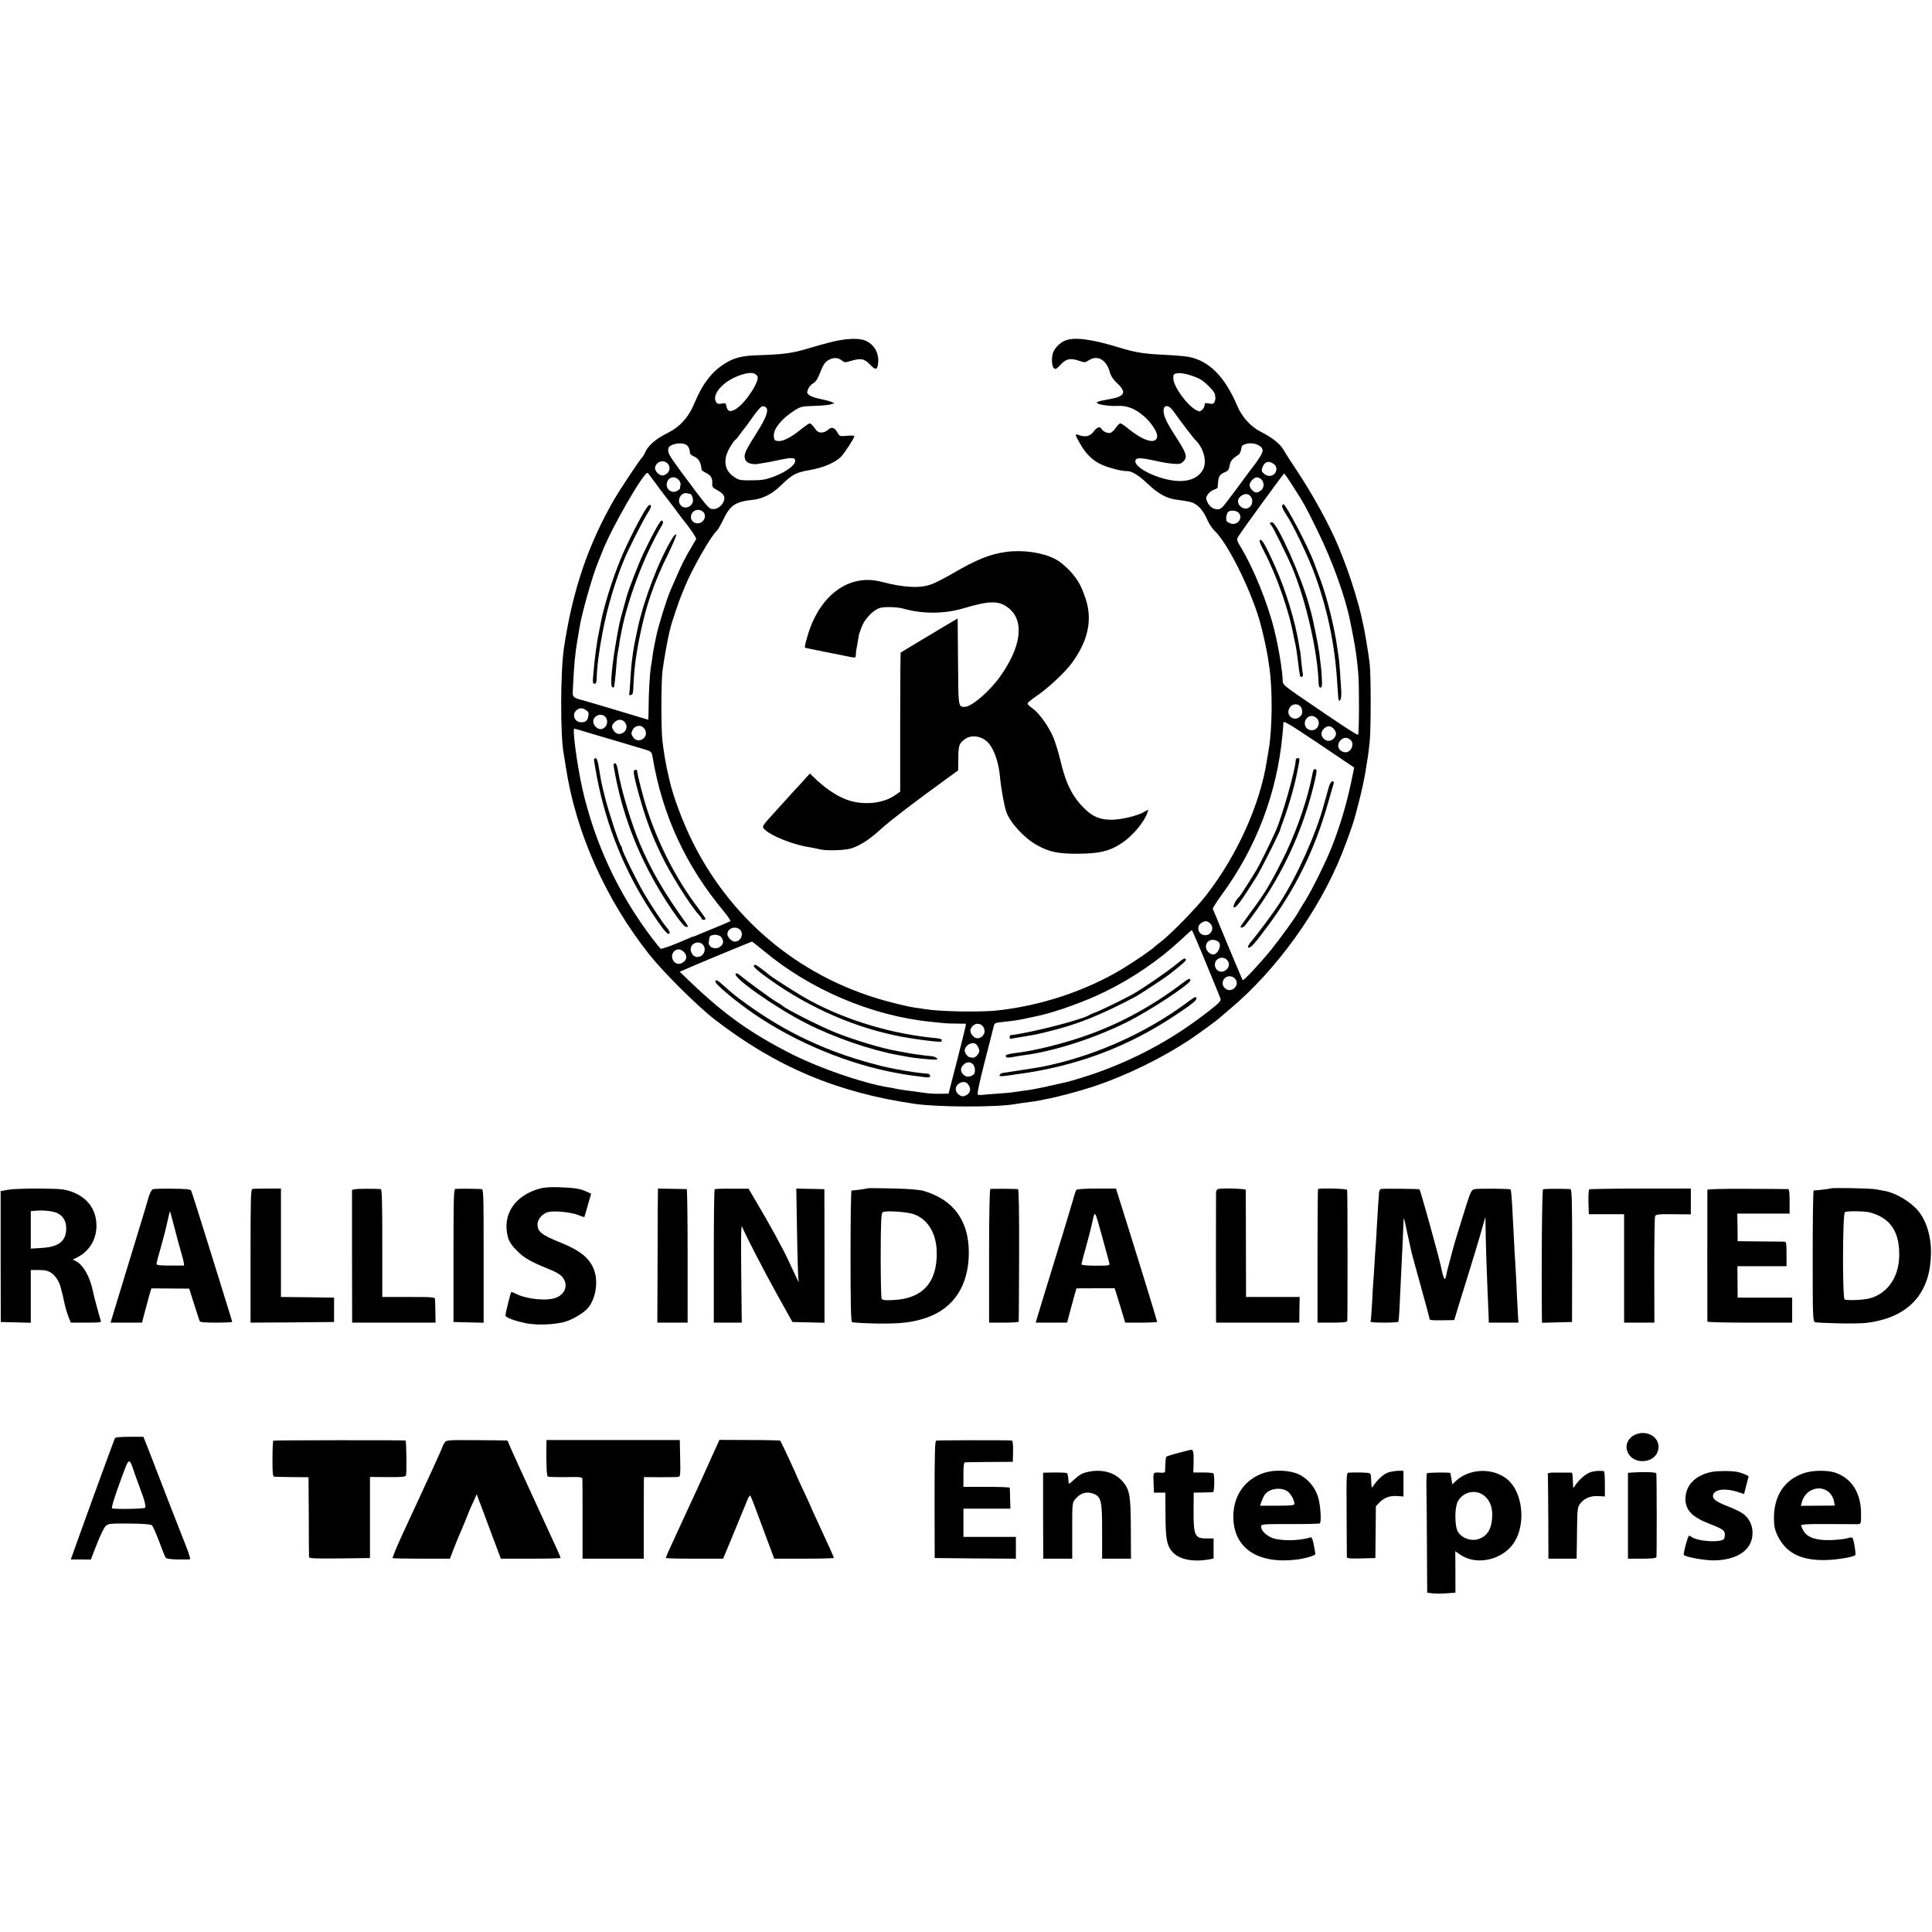 <?xml version="1.0" standalone="no"?>
<!DOCTYPE svg PUBLIC "-//W3C//DTD SVG 20010904//EN"
 "http://www.w3.org/TR/2001/REC-SVG-20010904/DTD/svg10.dtd">
<svg version="1.0" xmlns="http://www.w3.org/2000/svg"
 width="1506pt" height="1506pt" viewBox="0 0 1506 1506"
 preserveAspectRatio="xMidYMid meet">
<g transform="translate(0,1506) scale(0.1,-0.1)"
fill="#000000" stroke="none">
<path d="M6475 12393 c-49 -13 -128 -35 -175 -49 -125 -38 -192 -47 -415 -54
-97 -4 -160 -19 -222 -56 -109 -64 -184 -159 -250 -317 -46 -111 -113 -185
-214 -235 -82 -40 -143 -92 -166 -140 -9 -20 -22 -42 -29 -49 -20 -21 -169
-245 -213 -320 -206 -356 -327 -711 -395 -1163 -28 -181 -29 -690 -2 -825 2
-11 9 -56 16 -100 77 -511 309 -1033 651 -1465 109 -138 377 -404 509 -506
479 -370 956 -571 1563 -659 183 -26 640 -27 782 -1 18 3 49 8 155 22 19 3 42
7 50 9 8 2 29 7 47 10 58 9 259 63 349 93 265 88 543 224 769 375 58 39 205
146 215 157 3 3 43 37 90 77 360 302 693 764 870 1208 38 95 89 238 100 280 5
17 18 66 29 110 20 76 44 183 55 250 18 108 22 134 33 235 10 98 10 515 0 605
-10 87 -42 276 -57 335 -6 25 -13 56 -16 70 -3 14 -20 77 -39 140 -39 130 -77
237 -134 375 -68 163 -198 400 -321 585 -42 63 -89 136 -103 161 -29 50 -88
97 -180 144 -77 38 -146 115 -183 202 -96 228 -223 355 -384 382 -30 5 -111
12 -180 15 -165 8 -226 18 -346 54 -223 69 -359 87 -432 57 -40 -17 -79 -56
-93 -93 -14 -37 -11 -108 6 -122 13 -11 22 -6 54 29 43 46 76 52 148 27 37
-13 43 -12 69 5 68 45 138 6 165 -91 8 -31 26 -58 56 -86 52 -48 61 -78 30
-98 -20 -13 -39 -18 -107 -31 -62 -11 -80 -17 -80 -24 0 -14 100 -29 163 -25
72 4 136 -21 206 -82 51 -44 101 -118 101 -150 0 -73 -101 -47 -228 57 -25 21
-52 39 -59 39 -7 0 -23 -16 -35 -34 -13 -19 -32 -37 -42 -40 -22 -6 -57 10
-69 30 -13 23 -35 16 -63 -21 -28 -37 -65 -45 -118 -25 -30 11 -28 2 20 -80
43 -73 97 -124 164 -153 55 -25 159 -51 193 -49 36 2 92 -31 162 -98 81 -77
147 -114 220 -124 106 -15 121 -18 145 -31 38 -20 74 -64 100 -125 12 -30 40
-71 60 -90 99 -94 273 -442 348 -695 22 -74 59 -241 67 -303 3 -20 7 -50 10
-67 25 -169 23 -471 -5 -635 -5 -30 -12 -71 -15 -90 -52 -339 -232 -739 -474
-1050 -71 -93 -279 -306 -351 -360 -25 -19 -47 -37 -50 -40 -18 -20 -163 -119
-254 -174 -285 -171 -633 -286 -976 -323 -138 -14 -449 -8 -560 11 -14 3 -47
7 -75 11 -27 3 -113 22 -189 42 -675 173 -1227 616 -1541 1238 -82 162 -163
378 -190 510 -3 11 -9 40 -15 65 -13 60 -28 151 -37 230 -10 86 -10 457 1 540
10 81 42 258 55 308 6 20 11 42 12 47 3 16 68 208 78 230 5 11 19 45 31 75 50
126 204 396 245 430 9 7 34 50 55 94 53 109 94 136 229 150 78 9 149 45 217
111 89 86 117 102 221 120 109 18 206 60 250 106 30 33 103 145 103 160 0 4
-26 5 -58 2 -54 -5 -58 -4 -72 22 -23 43 -48 51 -75 25 -29 -27 -74 -29 -92
-4 -26 37 -43 54 -52 54 -5 0 -33 -20 -63 -43 -77 -64 -145 -99 -182 -95 -27
3 -31 7 -34 36 -6 56 57 135 157 200 52 33 59 35 155 38 56 1 115 7 131 12
l30 9 -26 11 c-14 6 -54 16 -88 23 -34 6 -72 20 -83 29 -19 15 -20 20 -9 47 6
16 25 37 41 46 20 12 36 37 55 88 21 53 35 76 59 90 39 24 77 24 107 0 21 -17
27 -18 69 -5 80 24 108 19 152 -28 43 -46 58 -43 63 14 8 77 -32 145 -100 173
-50 22 -155 17 -270 -12z m-571 -265 c21 -34 -88 -204 -163 -253 -45 -30 -70
-25 -78 16 -5 27 -8 29 -38 23 -28 -5 -35 -2 -45 16 -31 58 58 158 180 202 80
29 123 28 144 -4z m3444 -20 c43 -21 121 -99 123 -124 1 -8 2 -20 3 -26 1 -7
-2 -21 -7 -31 -7 -15 -16 -18 -43 -12 -29 5 -34 3 -34 -13 0 -10 -9 -27 -19
-36 -17 -16 -22 -16 -48 -2 -70 37 -175 182 -177 245 -1 32 2 36 29 41 33 7
107 -11 173 -42z m-3368 -246 c0 -35 -28 -92 -92 -193 -79 -124 -93 -155 -79
-191 10 -27 54 -42 101 -34 14 3 41 7 60 10 19 3 67 12 105 21 83 17 112 19
120 5 21 -33 -54 -94 -165 -136 -62 -23 -92 -28 -171 -28 -87 -1 -99 1 -136
26 -79 52 -90 137 -31 235 18 29 35 53 38 53 4 0 22 21 40 48 19 26 37 49 40
52 3 3 30 39 58 80 29 41 60 78 70 81 20 8 42 -7 42 -29z m3165 -5 c62 -87
157 -212 177 -231 61 -62 87 -163 57 -223 -42 -84 -149 -113 -291 -78 -125 30
-238 96 -238 139 0 27 29 30 114 13 123 -26 127 -27 184 -32 46 -4 57 -1 77
19 33 33 24 63 -56 186 -76 118 -99 166 -99 209 0 48 41 47 75 -2z m-3787
-271 c12 -12 19 -32 21 -61 1 -6 15 -16 31 -23 37 -17 54 -45 59 -105 1 -4 17
-15 36 -24 37 -18 50 -41 47 -85 -2 -23 5 -31 38 -48 21 -11 44 -29 51 -41 23
-45 -33 -114 -89 -107 -28 3 -42 20 -249 299 -88 121 -97 136 -94 170 3 40
116 59 149 25z m4451 4 c40 -21 43 -44 12 -92 -16 -25 -36 -54 -44 -64 -9 -10
-48 -62 -86 -114 -38 -52 -73 -100 -78 -105 -4 -6 -27 -36 -51 -68 -34 -45
-48 -57 -70 -57 -36 0 -66 22 -82 60 -11 25 -10 34 5 56 9 14 30 30 46 36 16
5 29 13 30 16 1 4 2 24 4 45 4 45 15 61 55 77 22 9 30 20 35 51 6 36 20 53 69
84 8 6 18 23 20 39 3 16 6 29 8 31 31 24 88 26 127 5z m-4601 -148 c24 -32 8
-74 -35 -87 -31 -9 -74 34 -66 64 12 47 71 61 101 23z m4720 2 c42 -29 19 -94
-34 -94 -13 0 -33 9 -44 20 -16 16 -18 24 -9 47 17 45 47 55 87 27z m-4812
-159 c32 -44 61 -82 64 -85 3 -3 32 -41 65 -85 32 -44 63 -84 67 -90 64 -78
119 -158 114 -168 -4 -7 -20 -34 -36 -62 -44 -72 -83 -149 -119 -235 -18 -41
-38 -88 -46 -105 -29 -67 -96 -283 -111 -360 -2 -11 -6 -31 -9 -45 -11 -52
-15 -76 -20 -115 -3 -22 -7 -51 -10 -65 -9 -46 -19 -214 -19 -317 0 -57 -2
-103 -4 -103 -1 0 -101 30 -220 66 -119 36 -239 71 -267 79 -107 29 -103 25
-99 102 8 173 18 279 34 368 5 28 12 68 15 90 16 111 105 426 150 530 7 17 18
46 26 65 66 179 336 649 359 623 4 -4 34 -44 66 -88z m4961 -13 c85 -131 101
-160 197 -357 113 -230 214 -512 250 -695 3 -14 12 -61 21 -105 21 -105 34
-201 43 -305 8 -102 7 -469 -2 -477 -6 -6 -134 78 -463 304 -105 72 -123 88
-124 111 -1 76 -31 262 -66 402 -50 205 -161 480 -259 641 -35 59 -36 63 -21
87 26 44 352 491 357 491 3 0 33 -43 67 -97z m-4788 49 c11 -11 18 -28 16 -38
-2 -10 -4 -23 -4 -29 -1 -6 -13 -16 -28 -23 -37 -17 -79 13 -76 55 4 51 56 71
92 35z m4543 2 c25 -23 23 -68 -4 -87 -30 -21 -44 -20 -68 4 -26 26 -25 54 2
80 26 24 45 25 70 3z m-4453 -113 c14 0 28 -45 21 -65 -18 -48 -78 -56 -101
-13 -22 41 18 96 59 82 8 -2 17 -4 21 -4z m4357 -8 c36 -24 34 -81 -5 -101
-33 -18 -80 12 -81 52 0 37 56 70 86 49z m-4249 -139 c15 -19 8 -54 -14 -70
-46 -35 -105 9 -82 60 18 39 69 44 96 10z m4167 1 c42 -42 -12 -108 -68 -82
-14 6 -27 16 -27 22 -3 23 3 52 13 64 15 17 63 15 82 -4z m473 -1502 c24 -15
32 -57 15 -79 -47 -60 -129 -1 -88 62 16 25 49 32 73 17z m-5558 -38 c19 -13
22 -22 17 -47 -7 -36 -21 -47 -57 -47 -48 0 -72 57 -39 90 24 24 48 25 79 4z
m143 -46 c36 -29 23 -89 -22 -101 -25 -6 -59 20 -65 51 -8 45 51 78 87 50z
m5550 -15 c37 -33 13 -95 -37 -95 -49 0 -72 56 -38 94 20 22 51 23 75 1z
m-5388 -38 c39 -59 -48 -121 -88 -63 -21 30 -20 44 4 68 27 27 64 26 84 -5z
m5659 -459 c-37 -176 -88 -347 -153 -511 -40 -103 -153 -332 -202 -410 -21
-33 -45 -72 -53 -87 -29 -53 -138 -203 -214 -298 -89 -110 -217 -247 -224
-240 -3 3 -55 127 -117 275 -61 149 -114 275 -116 280 -2 6 29 55 69 110 270
367 432 794 474 1249 4 39 7 81 7 92 0 19 43 -7 276 -163 l276 -186 -23 -111z
m-5505 406 c33 -63 -55 -116 -94 -57 -14 21 -15 31 -5 51 20 45 77 49 99 6z
m5369 6 c25 -28 22 -57 -8 -81 -24 -19 -56 -15 -76 11 -19 23 -16 49 7 72 26
26 52 25 77 -2z m-5812 -29 c55 -17 107 -32 115 -34 8 -2 69 -20 135 -40 66
-19 145 -43 175 -52 66 -19 69 -22 76 -59 76 -456 257 -849 556 -1208 32 -39
55 -73 51 -76 -5 -4 -51 -24 -103 -45 -52 -21 -113 -46 -136 -56 -22 -11 -44
-19 -48 -19 -4 0 -26 -9 -49 -19 -94 -43 -199 -81 -208 -76 -5 4 -35 41 -67
83 -263 347 -446 741 -542 1162 -41 183 -80 470 -63 470 4 0 53 -14 108 -31z
m5939 -54 c42 -32 5 -110 -46 -98 -48 11 -62 59 -28 93 23 23 48 25 74 5z
m-1092 -1432 c36 -33 13 -93 -37 -93 -52 0 -74 65 -33 94 29 20 47 20 70 -1z
m-3655 -62 c18 -37 -9 -80 -49 -81 -24 0 -58 35 -58 59 0 53 83 69 107 22z
m3624 -249 c59 -141 109 -266 113 -277 5 -17 -11 -34 -92 -97 -264 -206 -532
-355 -847 -471 -67 -25 -225 -74 -262 -82 -10 -2 -56 -12 -103 -23 -47 -11
-105 -24 -130 -28 -25 -4 -47 -8 -50 -9 -3 -1 -32 -5 -65 -9 -33 -5 -67 -10
-75 -11 -8 -2 -60 -6 -115 -10 -55 -4 -109 -8 -121 -10 -11 -2 -26 0 -32 3 -7
5 12 92 54 257 36 138 67 262 70 276 6 25 11 27 74 33 66 7 98 11 148 21 62
13 81 17 122 26 141 30 367 112 525 189 216 106 423 248 590 404 44 41 82 75
85 75 3 1 53 -115 111 -257z m-3776 199 c18 -30 15 -50 -10 -69 -39 -31 -98
-5 -90 37 2 9 4 22 4 29 2 32 77 35 96 3z m3873 -33 c28 -23 -3 -98 -41 -98
-27 0 -57 31 -57 60 0 50 55 71 98 38z m-4018 -23 c31 -37 3 -95 -45 -95 -32
0 -58 39 -50 73 11 41 68 55 95 22z m471 -45 c362 -303 842 -508 1304 -555 28
-3 68 -7 90 -9 22 -3 73 -5 113 -5 l72 -1 -5 -27 c-3 -16 -33 -138 -68 -273
l-63 -245 -66 -1 c-36 -1 -87 2 -114 6 -27 4 -76 11 -109 15 -33 3 -82 11
-110 16 -27 6 -63 13 -80 15 -193 33 -517 144 -737 254 -321 162 -530 310
-796 565 l-84 80 44 19 c72 33 513 215 519 216 3 0 44 -32 90 -70z m-621 -10
c31 -31 25 -67 -15 -87 -60 -31 -108 61 -51 99 19 13 45 9 66 -12z m4238 -67
c18 -25 15 -50 -9 -72 -36 -33 -89 -10 -89 40 0 51 67 73 98 32z m56 -139 c50
-49 -24 -124 -76 -77 -36 33 -13 93 37 93 13 0 31 -7 39 -16z m-1979 -360 c9
-4 21 -18 26 -32 19 -50 -41 -97 -80 -64 -31 27 -35 58 -12 81 22 22 38 25 66
15z m-38 -152 c6 -4 16 -19 22 -34 8 -21 6 -31 -10 -51 -10 -14 -27 -24 -37
-22 -9 2 -20 4 -24 4 -15 2 -38 33 -38 52 0 39 55 72 87 51z m-23 -158 c19
-19 21 -68 4 -81 -26 -20 -57 -21 -77 -1 -26 24 -27 52 -1 78 24 24 53 26 74
4z m-41 -152 c34 -40 21 -82 -30 -97 -26 -7 -63 25 -63 55 0 45 65 74 93 42z"/>
<path d="M5042 11103 c-45 -64 -152 -274 -205 -403 -61 -148 -128 -361 -151
-480 -2 -14 -10 -50 -16 -80 -11 -53 -13 -67 -25 -150 -9 -68 -14 -112 -20
-187 -6 -63 -4 -73 9 -73 12 0 16 10 17 38 2 89 18 217 45 357 39 203 97 399
170 575 34 82 146 303 181 358 23 35 32 57 25 64 -6 6 -17 0 -30 -19z"/>
<path d="M5102 10918 c-28 -51 -68 -132 -90 -179 -37 -79 -120 -295 -127 -329
-2 -8 -15 -55 -29 -105 -27 -95 -28 -102 -51 -230 -35 -200 -50 -361 -33 -371
5 -3 11 -4 13 -2 4 3 12 75 21 188 2 36 7 72 9 80 2 8 7 35 11 60 3 25 7 50 8
55 2 6 6 28 10 50 49 255 177 592 314 827 12 20 13 31 5 39 -8 8 -25 -15 -61
-83z"/>
<path d="M5240 10863 c-104 -170 -223 -482 -270 -705 -27 -128 -27 -127 -35
-180 -12 -86 -15 -115 -21 -213 -3 -55 -7 -106 -10 -113 -2 -8 3 -12 13 -10
13 2 18 14 19 43 6 152 19 257 51 415 48 238 110 417 220 640 39 80 68 149 64
153 -5 5 -19 -9 -31 -30z"/>
<path d="M9994 11117 c-3 -8 12 -38 32 -68 55 -82 177 -338 228 -481 99 -276
155 -556 171 -853 4 -60 8 -111 10 -113 14 -14 23 18 20 76 -6 105 -15 224
-19 252 -2 14 -7 48 -11 75 -21 155 -79 393 -131 533 -14 37 -36 97 -50 133
-44 122 -221 459 -240 459 -3 0 -7 -6 -10 -13z"/>
<path d="M9900 10981 c0 -5 4 -12 9 -15 10 -6 127 -242 164 -331 108 -259 199
-657 206 -907 1 -17 7 -28 15 -28 10 0 13 15 10 68 -3 63 -5 84 -20 202 -8 60
-51 273 -66 324 -6 23 -12 43 -13 46 -57 215 -246 640 -288 648 -9 2 -17 -1
-17 -7z"/>
<path d="M9822 10851 c-8 -5 0 -29 29 -84 102 -196 200 -475 234 -672 3 -16 8
-37 10 -45 6 -21 18 -100 30 -204 3 -27 8 -53 11 -58 9 -14 25 3 20 20 -3 10
-7 46 -11 82 -3 36 -7 75 -9 87 -3 11 -7 37 -10 56 -29 181 -102 422 -186 611
-73 163 -103 216 -118 207z"/>
<path d="M10100 9134 c0 -66 -106 -441 -156 -552 -49 -109 -118 -248 -150
-304 -42 -70 -125 -200 -134 -208 -23 -19 -51 -73 -43 -81 14 -14 53 38 175
232 35 54 188 360 188 374 0 4 16 49 35 100 29 79 74 233 89 309 31 151 31
146 11 146 -8 0 -15 -7 -15 -16z"/>
<path d="M10235 9047 c-2 -12 -12 -53 -20 -92 -41 -183 -130 -427 -224 -610
-98 -192 -133 -250 -253 -411 -37 -51 -68 -95 -68 -98 0 -13 23 -5 37 12 268
340 452 726 546 1144 12 56 13 68 1 72 -9 3 -16 -3 -19 -17z"/>
<path d="M10356 8918 c-8 -29 -25 -89 -37 -133 -62 -229 -206 -550 -345 -766
-40 -63 -160 -225 -211 -286 -30 -35 -40 -54 -32 -59 15 -9 47 27 154 171 214
288 363 592 464 945 23 80 44 153 47 163 3 11 0 17 -10 17 -9 0 -20 -19 -30
-52z"/>
<path d="M4630 9137 c0 -7 11 -70 24 -140 72 -374 216 -730 422 -1043 79 -121
121 -174 135 -174 16 0 10 25 -14 50 -28 32 -122 172 -179 270 -55 94 -168
324 -168 342 0 8 -4 18 -9 24 -14 14 -97 265 -125 379 -28 110 -31 126 -48
233 -8 47 -16 72 -25 72 -7 0 -13 -6 -13 -13z"/>
<path d="M4786 9073 c58 -339 177 -656 358 -958 63 -106 143 -222 182 -264 23
-25 47 -22 29 3 -177 244 -281 424 -370 636 -65 155 -141 408 -166 553 -8 46
-15 67 -25 67 -12 0 -13 -8 -8 -37z"/>
<path d="M4940 9042 c0 -43 70 -293 117 -417 35 -93 44 -114 96 -225 67 -142
227 -398 293 -469 13 -14 24 -29 24 -33 0 -5 7 -8 15 -8 8 0 15 3 15 8 0 4
-33 50 -73 104 -157 210 -292 472 -383 748 -25 75 -77 274 -77 298 0 19 -27
14 -27 -6z"/>
<path d="M9165 7540 c-71 -58 -266 -192 -339 -232 -72 -40 -266 -134 -296
-143 -14 -4 -29 -11 -35 -15 -43 -34 -467 -143 -617 -159 -5 -1 -8 -8 -8 -17
0 -10 6 -14 18 -10 9 2 51 10 92 16 98 16 92 15 190 39 227 55 400 124 678
270 33 17 238 152 270 178 103 81 131 106 126 114 -8 14 -16 11 -79 -41z"/>
<path d="M9218 7397 c-224 -171 -470 -307 -723 -399 -177 -65 -416 -126 -556
-143 -67 -8 -99 -16 -99 -24 0 -16 12 -18 53 -11 23 5 64 11 91 15 232 30 549
132 801 258 177 88 493 296 494 325 1 20 -15 14 -61 -21z"/>
<path d="M9235 7232 c-321 -234 -719 -409 -1110 -487 -17 -3 -88 -15 -160 -26
-71 -10 -139 -21 -149 -23 -11 -1 -22 -9 -24 -16 -4 -10 7 -11 49 -6 30 4 68
9 84 12 458 60 861 210 1235 459 137 91 174 121 165 136 -8 12 -1 16 -90 -49z"/>
<path d="M5875 7531 c-3 -5 27 -34 67 -64 313 -235 667 -399 1030 -477 128
-28 368 -59 368 -48 0 4 0 11 0 15 0 3 -17 8 -37 10 -342 31 -693 135 -983
290 -74 39 -289 175 -323 203 -40 34 -103 80 -109 80 -4 0 -9 -4 -13 -9z"/>
<path d="M5734 7469 c-19 -32 313 -265 551 -386 215 -110 510 -211 715 -247
19 -3 46 -8 60 -11 45 -9 93 -15 175 -22 69 -5 78 -4 68 8 -7 8 -29 16 -50 17
-40 3 -151 18 -193 27 -14 3 -41 8 -60 11 -124 21 -333 84 -487 145 -115 46
-395 187 -413 209 -3 3 -25 18 -50 32 -42 25 -206 144 -277 202 -22 19 -34 23
-39 15z"/>
<path d="M5576 7411 c-10 -16 160 -158 308 -259 327 -222 738 -391 1116 -458
25 -4 47 -8 50 -9 7 -2 97 -14 153 -21 39 -5 47 -3 47 10 0 10 -9 16 -22 17
-38 1 -161 19 -238 34 -14 3 -36 7 -50 10 -76 14 -247 62 -345 96 -282 97
-523 222 -766 396 -94 67 -117 86 -195 156 -44 39 -50 42 -58 28z"/>
<path d="M7845 10758 c-125 -16 -232 -59 -419 -168 -58 -34 -130 -71 -159 -82
-91 -36 -216 -30 -397 17 -255 67 -489 -109 -579 -435 -12 -40 -19 -75 -17
-77 2 -2 14 -6 27 -8 13 -3 58 -12 99 -20 41 -8 86 -17 100 -20 14 -3 48 -9
75 -15 100 -21 95 -21 96 6 1 13 2 27 3 32 1 4 6 32 11 62 5 30 9 57 10 60 0
3 9 29 20 59 24 66 91 136 144 152 37 11 134 8 181 -5 150 -43 321 -42 470 2
208 62 279 62 356 -1 121 -100 94 -301 -71 -532 -83 -116 -222 -235 -275 -235
-50 0 -50 -6 -52 353 l-3 336 -63 -37 c-69 -41 -375 -224 -381 -229 -2 -1 -4
-246 -4 -544 l0 -540 -42 -29 c-90 -62 -235 -78 -356 -40 -75 23 -168 81 -249
156 l-57 54 -79 -87 c-44 -47 -84 -91 -89 -97 -6 -6 -54 -60 -108 -119 -97
-107 -98 -109 -80 -129 47 -52 227 -124 358 -143 22 -4 55 -10 73 -15 52 -14
202 -9 252 8 72 25 139 69 230 152 74 67 244 197 522 399 l77 56 1 95 c1 102
7 118 57 152 55 36 141 16 186 -43 42 -56 72 -148 82 -254 9 -96 33 -226 49
-273 30 -84 139 -204 236 -258 98 -55 163 -69 320 -69 172 1 251 20 349 86 82
55 174 166 196 237 l6 22 -34 -20 c-48 -29 -180 -60 -252 -60 -87 0 -145 23
-205 81 -100 96 -152 199 -196 389 -14 57 -38 135 -53 172 -37 86 -110 189
-161 225 -22 15 -40 33 -40 39 0 7 32 33 72 60 88 60 218 181 272 254 121 164
159 320 117 475 -12 44 -36 106 -54 140 -39 75 -127 164 -193 198 -101 51
-246 72 -379 55z"/>
<path d="M4215 5797 c-202 -52 -304 -206 -255 -383 10 -34 29 -63 69 -103 57
-57 103 -84 243 -141 81 -33 108 -51 126 -87 28 -52 0 -114 -62 -138 -72 -29
-232 -13 -319 32 -16 8 -30 13 -32 11 -5 -5 -45 -165 -45 -181 0 -17 66 -42
162 -62 86 -17 230 -11 310 14 62 20 146 72 175 110 59 75 77 203 43 294 -35
91 -107 149 -265 213 -144 58 -175 83 -175 141 0 41 42 87 87 96 51 10 171 -2
224 -22 29 -11 53 -20 54 -18 1 1 13 43 27 92 l26 90 -37 17 c-49 22 -88 29
-206 33 -62 3 -119 0 -150 -8z"/>
<path d="M65 5786 l-60 -11 0 -510 1 -510 117 -3 117 -3 0 206 0 205 64 0 c49
0 70 -5 97 -23 32 -21 66 -76 74 -120 3 -10 6 -26 9 -35 3 -9 8 -28 10 -42 12
-60 27 -112 42 -150 l16 -40 120 0 c110 0 120 1 113 18 -7 18 -55 195 -60 223
-23 116 -75 208 -134 239 l-24 12 30 14 c98 48 156 142 155 252 -1 124 -70
218 -195 263 -55 20 -84 22 -247 24 -102 1 -212 -3 -245 -9z m381 -182 c50
-24 73 -67 70 -132 -6 -91 -62 -132 -193 -140 l-83 -5 0 146 0 146 33 3 c62 6
139 -2 173 -18z"/>
<path d="M1191 5790 c-12 -7 -29 -44 -35 -71 -3 -13 -55 -186 -116 -384 -61
-198 -126 -411 -144 -472 l-34 -113 122 0 123 0 23 88 c13 48 29 108 36 133
l14 46 148 -1 147 -1 38 -120 c21 -66 40 -126 43 -132 2 -10 37 -13 129 -13
69 0 125 3 125 6 0 3 -23 78 -51 167 -27 89 -98 315 -156 502 -58 187 -109
346 -113 354 -6 11 -39 14 -150 15 -78 1 -145 -1 -149 -4z m169 -300 c17 -68
40 -151 50 -185 10 -33 20 -71 22 -85 l3 -25 -107 0 c-82 0 -108 3 -108 13 0
7 15 66 34 130 18 64 42 154 51 200 10 45 19 81 21 80 1 -2 16 -59 34 -128z"/>
<path d="M1968 5792 c-13 -2 -15 -66 -15 -523 l0 -519 326 2 325 3 0 95 0 95
-207 3 -207 2 0 423 0 422 -103 0 c-57 0 -110 -1 -119 -3z"/>
<path d="M2769 5790 l-25 -5 0 -517 1 -518 325 0 325 0 -1 83 c-1 45 -2 90 -3
100 -1 16 -18 17 -206 17 l-205 0 0 420 c0 329 -3 420 -12 421 -56 4 -179 3
-199 -1z"/>
<path d="M3549 5792 c-12 -2 -14 -79 -14 -520 l0 -517 118 -3 117 -3 0 521 c0
488 -1 520 -17 521 -57 3 -192 4 -204 1z"/>
<path d="M5129 5795 c-1 0 -3 -235 -3 -522 l-2 -523 118 0 118 0 0 520 c0 286
-3 520 -7 521 -6 0 -202 4 -224 4z"/>
<path d="M5571 5790 c-4 -3 -7 -238 -7 -522 l0 -518 109 0 109 0 -4 386 c-3
259 -1 379 6 363 29 -70 168 -340 273 -529 l120 -215 125 -3 125 -3 0 521 -1
520 -25 1 c-14 0 -64 2 -110 2 l-84 2 6 -345 c3 -190 8 -356 12 -370 7 -31 -1
-14 -74 143 -49 106 -146 284 -260 476 l-56 95 -128 0 c-71 1 -132 -1 -136 -4z"/>
<path d="M6759 5797 c-3 -4 -93 -16 -121 -17 -5 0 -8 -229 -8 -509 0 -390 3
-512 12 -517 7 -4 93 -9 193 -11 191 -2 279 8 389 46 211 74 326 250 328 502
2 252 -119 418 -353 486 -37 10 -114 16 -245 19 -104 3 -192 3 -195 1z m365
-202 c110 -40 177 -152 178 -300 3 -235 -114 -360 -342 -369 -67 -3 -82 -1
-88 13 -4 9 -7 162 -7 339 1 268 4 325 16 333 22 14 189 3 243 -16z"/>
<path d="M7720 5792 c-6 -2 -10 -187 -10 -523 l0 -519 115 0 c63 0 116 3 116
8 1 4 2 238 3 520 1 337 -2 512 -9 513 -45 3 -207 3 -215 1z"/>
<path d="M8391 5785 c-5 -5 -13 -28 -19 -50 -5 -22 -47 -159 -91 -305 -45
-146 -110 -358 -145 -472 l-63 -208 122 0 123 0 22 83 c12 45 28 105 36 133
l15 51 149 1 149 0 10 -32 c5 -17 24 -77 41 -133 l31 -103 124 0 c69 0 125 3
125 6 0 8 -169 558 -291 944 l-30 95 -150 0 c-89 0 -154 -4 -158 -10z m199
-360 c54 -196 51 -187 57 -211 5 -20 1 -20 -106 -20 -69 0 -111 4 -111 11 0 5
15 64 34 130 18 66 42 156 51 200 21 93 17 99 75 -110z"/>
<path d="M9497 5792 c-10 -2 -17 -13 -18 -25 -1 -30 -1 -967 0 -994 l1 -23
324 0 324 0 1 100 2 100 -209 0 -209 0 -1 413 c0 226 -1 417 -1 422 -1 9 -173
15 -214 7z"/>
<path d="M10274 5791 c-2 -2 -4 -238 -4 -523 l0 -518 114 0 c82 0 115 3 118
13 3 10 3 992 -1 1022 -1 10 -218 15 -227 6z"/>
<path d="M10767 5792 c-11 -2 -17 -14 -18 -35 -1 -18 -2 -43 -4 -57 -1 -14 -6
-85 -10 -159 -4 -73 -9 -152 -10 -175 -2 -22 -7 -88 -10 -146 -3 -58 -8 -125
-10 -150 -2 -25 -7 -103 -10 -175 -4 -71 -9 -133 -12 -137 -2 -5 46 -8 106 -8
61 0 111 3 112 8 0 4 2 21 4 37 2 17 6 93 9 170 4 77 9 190 12 250 3 61 7 144
9 185 7 186 6 179 15 140 11 -53 51 -233 55 -250 2 -8 33 -123 70 -255 37
-132 67 -246 68 -252 0 -13 9 -15 67 -15 17 0 52 1 78 1 l48 1 31 103 c17 56
52 170 78 252 26 83 67 218 91 300 l43 150 1 -70 c2 -146 8 -336 15 -495 4
-91 8 -186 9 -212 l1 -48 116 0 115 0 -2 33 c-1 17 -5 95 -9 172 -3 77 -8 169
-10 205 -5 71 -12 198 -20 360 -10 202 -15 263 -20 268 -7 7 -255 9 -284 2
-20 -5 -29 -23 -63 -130 -53 -168 -99 -319 -103 -339 -2 -9 -13 -51 -25 -94
-12 -43 -24 -90 -26 -105 -10 -54 -20 -39 -42 66 -22 99 -159 592 -167 601 -5
4 -275 7 -298 3z"/>
<path d="M12028 5789 c-8 -5 -13 -586 -9 -987 l1 -53 117 3 117 3 1 518 c0
453 -2 517 -15 518 -78 4 -204 3 -212 -2z"/>
<path d="M12389 5789 c-6 -3 -8 -48 -7 -100 l3 -94 138 0 137 0 0 -422 0 -423
118 0 118 0 -1 405 c0 223 3 414 6 423 6 16 22 18 143 17 l136 -1 0 101 0 100
-391 0 c-215 0 -395 -3 -400 -6z"/>
<path d="M13309 5785 c-1 -12 0 -1016 0 -1027 1 -5 150 -8 331 -8 l330 0 0 98
0 97 -213 0 -212 0 -1 123 -1 122 192 0 191 0 0 95 c0 79 -2 95 -15 96 -9 0
-95 2 -191 2 l-175 2 -1 108 -2 107 204 0 204 0 0 95 c0 69 -3 95 -12 96 -7 0
-151 2 -320 2 -200 1 -308 -2 -309 -8z"/>
<path d="M14269 5796 c-3 -3 -98 -14 -131 -16 -5 0 -8 -229 -8 -509 0 -475 1
-509 18 -517 9 -4 100 -8 202 -10 147 -2 203 1 272 16 280 58 427 240 430 532
2 129 -36 254 -100 330 -60 71 -171 137 -257 154 -11 2 -42 8 -70 13 -46 9
-348 14 -356 7z m311 -188 c160 -44 232 -157 224 -351 -7 -160 -94 -281 -230
-318 -45 -13 -179 -18 -195 -8 -18 11 -16 668 2 680 18 11 155 9 199 -3z"/>
<path d="M12733 3870 c-61 -37 -72 -108 -25 -161 54 -60 171 -48 207 21 41 78
-16 160 -112 160 -21 0 -52 -9 -70 -20z"/>
<path d="M895 3848 c-3 -7 -32 -87 -66 -178 -68 -186 -170 -465 -234 -645
l-43 -121 78 0 78 -1 47 121 c26 67 57 130 69 141 20 18 34 20 184 19 102 -1
167 -6 175 -13 8 -6 33 -62 56 -123 23 -62 46 -120 51 -128 6 -10 32 -15 97
-16 48 -1 91 0 95 2 3 2 -9 43 -28 92 -19 48 -79 202 -134 342 -54 140 -122
315 -150 388 l-52 132 -109 0 c-79 0 -111 -4 -114 -12z m165 -303 c18 -49 36
-99 40 -110 24 -58 39 -120 31 -128 -9 -9 -243 -13 -258 -4 -6 4 19 85 60 198
81 218 68 213 127 44z"/>
<path d="M2131 3830 c-4 -3 -7 -67 -7 -142 0 -118 2 -138 15 -139 9 -1 72 -2
141 -3 l125 -1 2 -305 c0 -168 1 -311 2 -318 1 -10 52 -12 238 -10 l237 3 0
316 0 316 138 -1 c115 -1 139 2 143 14 6 23 3 270 -4 271 -22 4 -1024 3 -1030
-1z"/>
<path d="M3465 3813 c-8 -12 -15 -25 -15 -27 0 -5 -30 -73 -75 -171 -13 -27
-36 -79 -53 -115 -16 -36 -57 -123 -90 -195 -33 -71 -77 -166 -97 -210 -37
-79 -75 -172 -75 -180 0 -3 101 -5 223 -5 l224 0 28 73 c15 39 38 95 50 122
12 28 30 70 40 95 10 25 23 59 30 75 6 17 23 54 37 84 l24 54 16 -44 c9 -24
52 -137 94 -251 l78 -208 233 0 c128 0 233 2 233 6 0 6 -29 71 -129 287 -144
311 -270 589 -276 606 -3 12 -9 22 -13 22 -4 1 -112 2 -240 3 -230 1 -233 1
-247 -21z"/>
<path d="M4259 3765 c-1 -134 3 -210 11 -215 5 -3 67 -5 139 -4 127 2 131 1
131 -20 1 -11 1 -155 1 -318 l0 -298 239 0 238 0 0 283 c1 155 1 298 1 318 l1
35 128 -1 c70 0 134 1 142 3 13 2 15 25 12 145 l-3 142 -519 0 -520 0 -1 -70z"/>
<path d="M5585 3785 c-13 -27 -44 -97 -70 -155 -26 -58 -63 -139 -82 -180 -55
-119 -198 -430 -222 -482 -11 -26 -21 -49 -21 -52 0 -4 101 -6 223 -6 l224 0
86 208 c47 114 93 226 103 250 11 28 20 39 24 31 5 -6 48 -119 96 -250 l89
-239 232 0 c128 0 233 3 233 6 0 7 -50 117 -135 300 -25 53 -45 98 -45 100 0
2 -25 56 -55 120 -30 64 -55 118 -55 120 0 5 -120 263 -128 274 -1 2 -109 5
-239 5 l-235 1 -23 -51z"/>
<path d="M7297 3830 c-9 -4 -12 -110 -12 -460 l1 -455 316 -3 317 -2 0 85 0
85 -204 0 -205 0 0 110 0 110 183 0 183 0 -2 78 c-1 42 -2 80 -3 85 0 4 -82 7
-181 7 l-180 0 0 95 c0 69 3 95 13 96 6 1 93 2 192 3 l180 1 2 83 c1 56 -3 82
-10 83 -43 4 -580 3 -590 -1z"/>
<path d="M9187 3735 c-49 -13 -91 -26 -95 -30 -4 -3 -7 -29 -8 -58 -1 -29 -2
-56 -3 -60 -1 -5 -13 -8 -28 -7 -66 5 -64 7 -61 -77 l3 -78 44 0 45 0 1 -175
c1 -181 10 -232 47 -279 51 -66 161 -90 296 -66 l32 6 0 78 0 79 -56 0 c-91
-1 -101 22 -100 222 l1 135 70 1 c39 1 75 2 81 3 11 1 13 135 2 146 -4 4 -40
7 -81 7 l-75 0 2 72 c2 82 -2 106 -18 105 -6 0 -51 -11 -99 -24z"/>
<path d="M8493 3589 c-53 -10 -75 -21 -124 -66 -38 -34 -39 -35 -40 -12 -1 31
-6 60 -12 66 -5 4 -67 6 -154 4 l-32 -1 0 -335 1 -335 113 0 113 0 0 183 c0
269 -2 252 32 290 36 41 86 53 137 32 57 -24 65 -57 64 -297 l0 -208 112 0
113 0 -1 228 c-1 267 -9 311 -66 376 -59 67 -152 94 -256 75z"/>
<path d="M9857 3580 c-158 -50 -250 -187 -243 -362 11 -234 200 -353 501 -314
66 9 140 32 138 42 0 5 -3 23 -6 39 -15 83 -20 96 -36 90 -94 -29 -248 -28
-308 3 -45 23 -73 56 -73 84 0 17 16 18 226 18 125 -1 229 2 232 5 14 13 5
145 -13 204 -24 80 -84 149 -156 181 -71 30 -184 35 -262 10z m178 -144 c26
-17 55 -70 55 -99 0 -11 -27 -14 -134 -14 l-134 0 11 31 c6 17 17 41 24 52 32
50 124 65 178 30z"/>
<path d="M10821 3582 c-36 -12 -88 -59 -118 -108 -10 -16 -12 -13 -14 29 -2
60 -3 64 -11 72 -6 6 -84 9 -163 6 -20 -1 -20 -7 -18 -324 0 -177 2 -328 2
-335 1 -10 27 -12 112 -10 l110 3 2 202 2 202 29 30 c36 38 83 54 142 49 l44
-3 0 100 0 100 -39 0 c-22 0 -58 -6 -80 -13z"/>
<path d="M11450 3576 c-35 -12 -75 -35 -95 -55 -19 -19 -35 -32 -35 -30 -3 25
-13 85 -15 87 -5 6 -176 4 -182 -2 -3 -3 -5 -59 -4 -123 2 -65 3 -273 4 -463
l2 -345 40 -5 c22 -3 72 -3 110 0 l70 5 0 162 -1 161 41 -28 c127 -87 333 -39
420 100 91 145 64 390 -55 488 -78 65 -197 84 -300 48z m110 -168 c48 -33 73
-88 72 -158 -1 -103 -36 -164 -107 -187 -62 -21 -142 12 -166 68 -20 51 -19
177 3 222 37 74 131 100 198 55z"/>
<path d="M12407 3587 c-39 -9 -98 -59 -129 -107 -15 -25 -15 -25 -17 25 -3 73
-4 75 -13 76 -4 0 -37 0 -73 0 -119 0 -112 2 -109 -28 1 -16 2 -166 3 -335 l1
-308 110 0 110 0 0 28 c1 15 2 104 3 199 2 156 4 174 23 200 32 43 80 64 142
61 l52 -3 0 98 c0 53 -3 98 -7 99 -26 5 -63 3 -96 -5z"/>
<path d="M13340 3586 c-127 -27 -202 -105 -202 -212 0 -86 54 -141 192 -194
114 -44 124 -54 111 -111 -8 -37 -210 -27 -259 13 -7 6 -15 8 -18 5 -10 -10
-44 -139 -39 -147 11 -18 178 -47 250 -43 176 7 284 86 286 210 2 63 -29 125
-79 157 -20 14 -74 39 -118 56 -89 34 -119 58 -110 88 14 43 92 53 186 24 l55
-18 17 66 c10 36 18 68 18 72 0 6 -59 29 -90 35 -52 9 -153 8 -200 -1z"/>
<path d="M14062 3577 c-152 -51 -235 -176 -234 -354 0 -54 6 -84 24 -125 64
-138 175 -199 363 -199 87 0 230 22 247 39 7 7 -12 125 -23 136 -3 3 -21 1
-40 -5 -19 -6 -74 -12 -124 -14 -113 -4 -183 18 -215 69 -11 18 -20 39 -20 45
0 9 54 12 208 11 114 -1 219 -1 233 -1 25 1 26 2 26 79 1 162 -72 279 -202
323 -62 20 -176 19 -243 -4z m200 -154 c16 -16 31 -45 34 -64 l6 -35 -132 -1
-132 -1 7 26 c25 104 147 145 217 75z"/>
<path d="M12728 3582 l-38 -3 0 -335 0 -334 109 0 c78 0 110 4 113 13 3 10 3
620 -1 652 -1 10 -104 13 -183 7z"/>
</g>
</svg>
